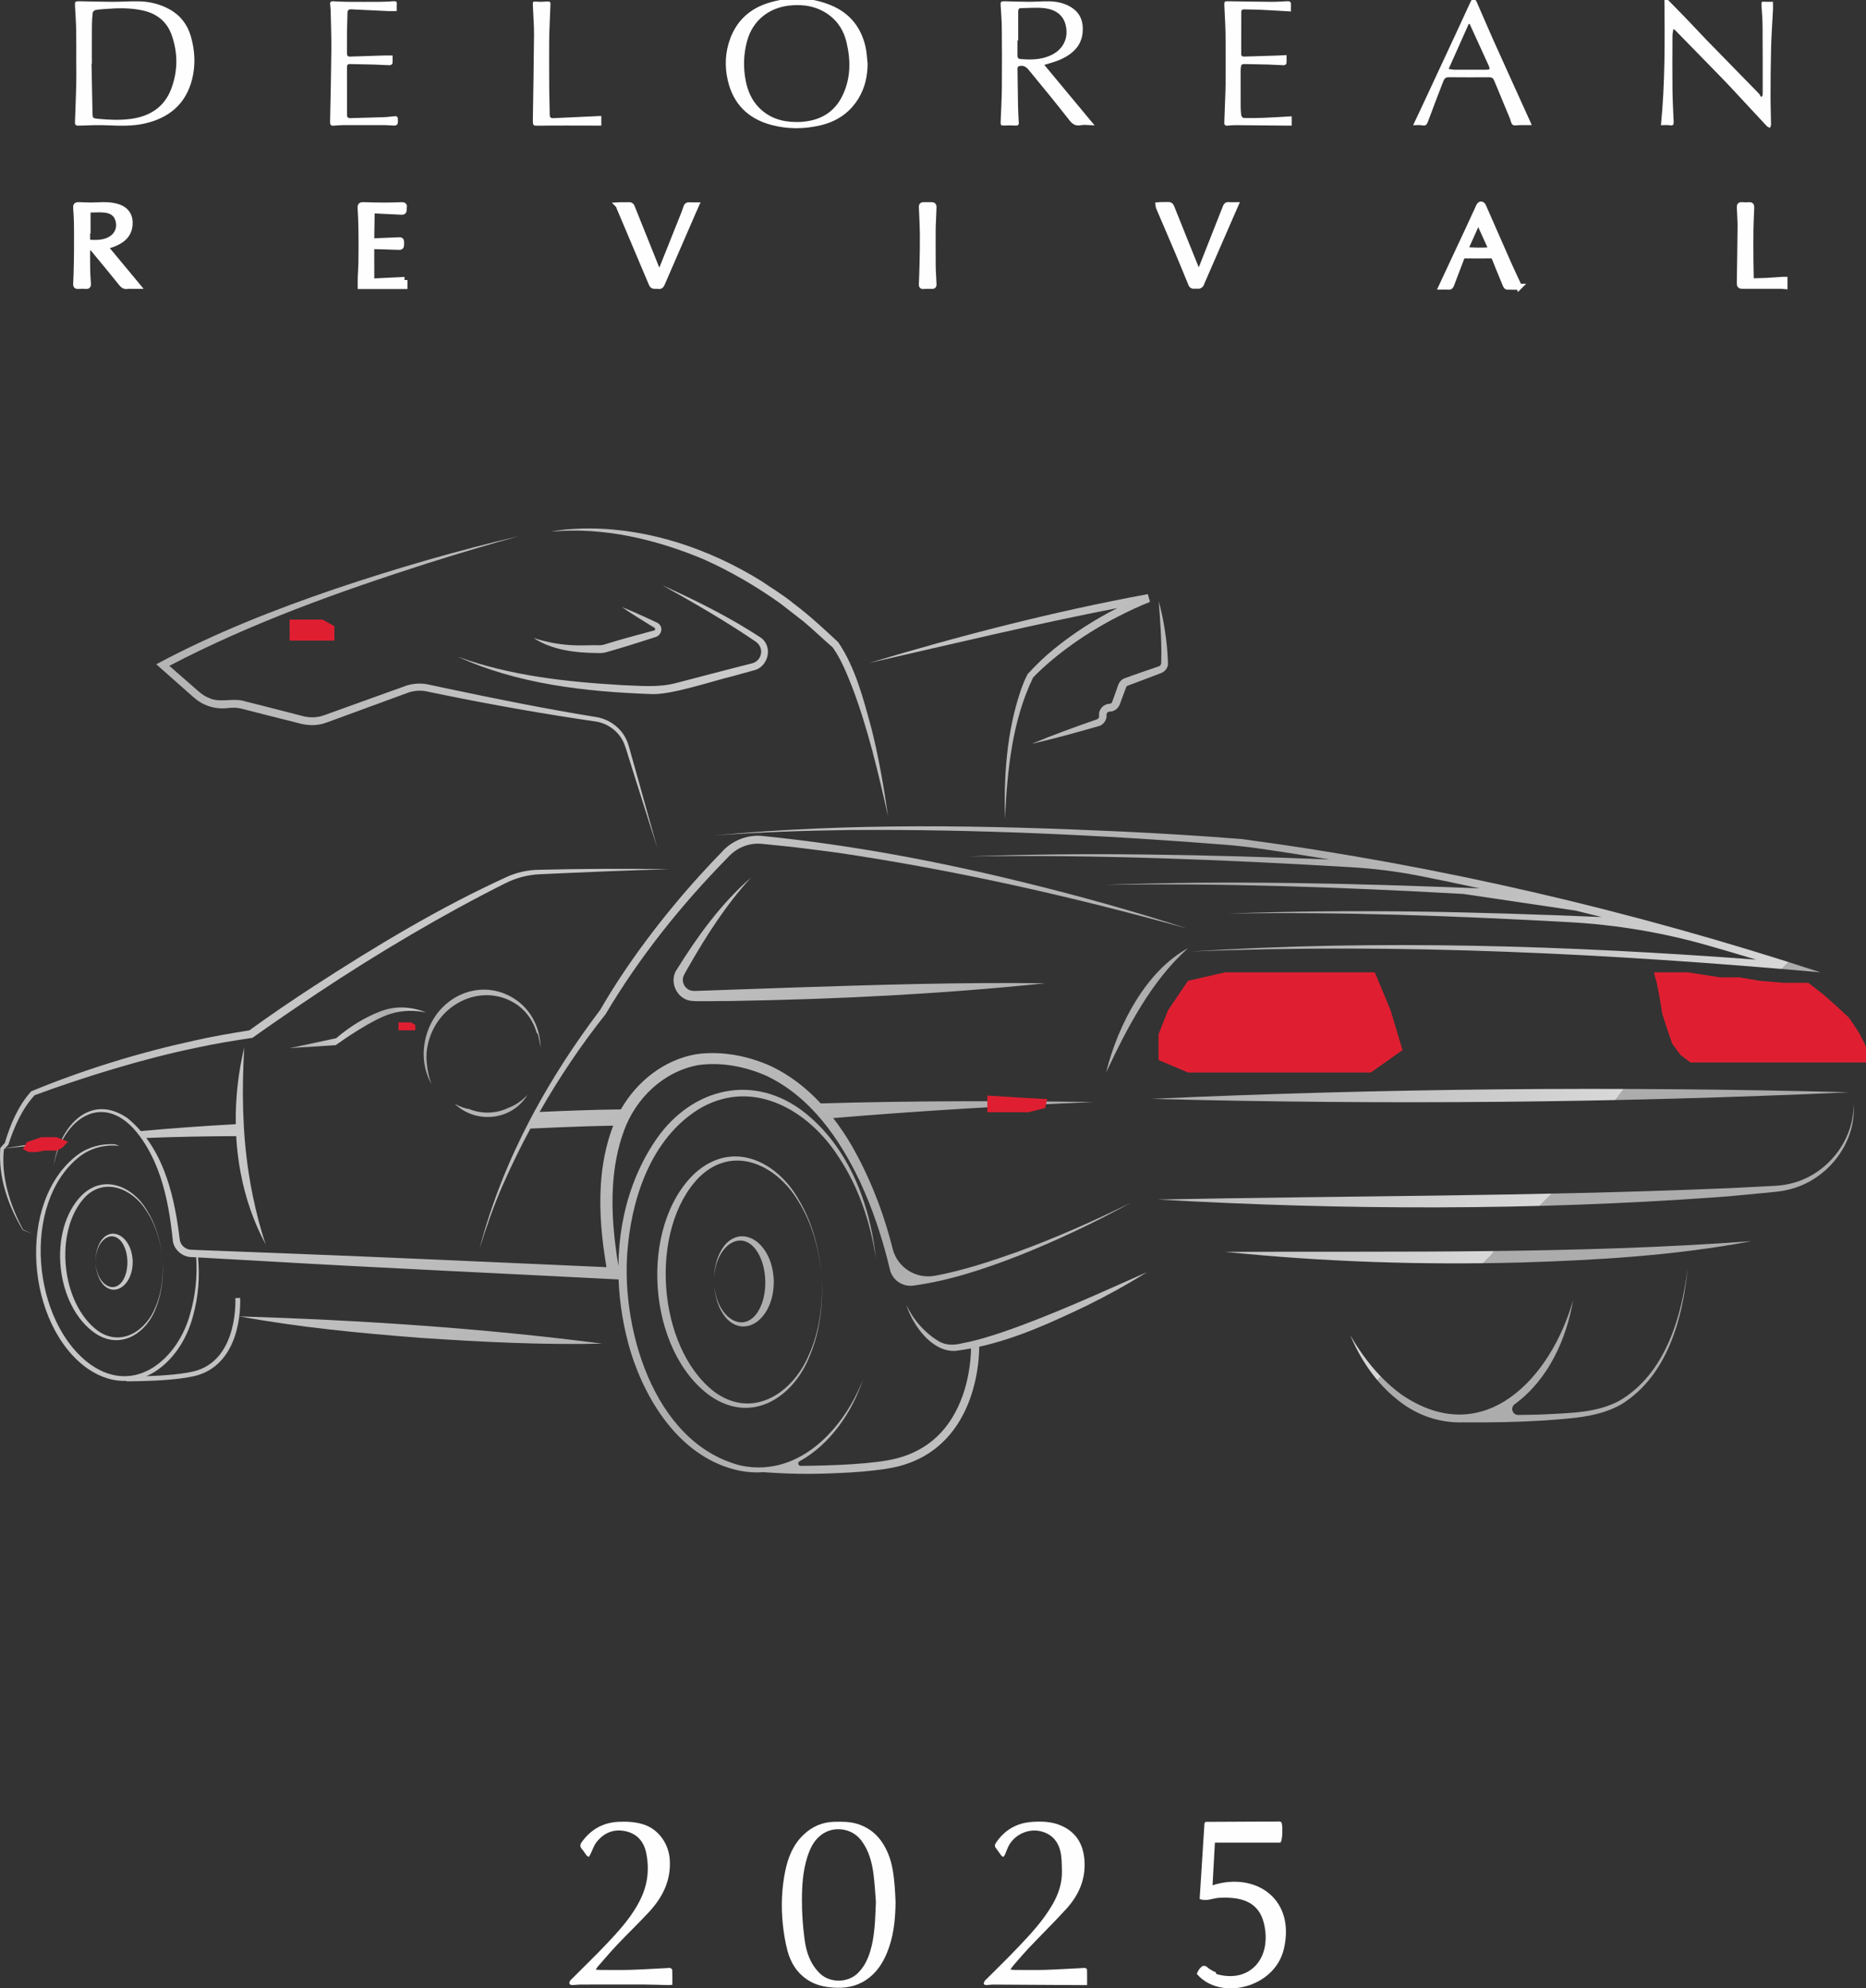 <?xml version="1.0" encoding="UTF-8"?> <svg xmlns="http://www.w3.org/2000/svg" xmlns:xlink="http://www.w3.org/1999/xlink" xml:space="preserve" width="221.192mm" height="235.656mm" version="1.1" style="shape-rendering:geometricPrecision; text-rendering:geometricPrecision; image-rendering:optimizeQuality; fill-rule:evenodd; clip-rule:evenodd" viewBox="0 0 22119.16 23565.56"><rect x="0" y="0" width="22119.16" height="23565.56" fill="#333333" stroke="none"/> <defs> <style type="text/css"> .str0 {stroke:#FEFEFE;stroke-width:70.56;stroke-miterlimit:10} .fil1 {fill:none;fill-rule:nonzero} .fil0 {fill:#FEFEFE;fill-rule:nonzero} .fil28 {fill:#DF1F31;fill-rule:nonzero} .fil29 {fill:url(#id0)} .fil21 {fill:url(#id1)} .fil22 {fill:url(#id2)} .fil17 {fill:url(#id3)} .fil16 {fill:url(#id4)} .fil14 {fill:url(#id5)} .fil15 {fill:url(#id6)} .fil12 {fill:url(#id7)} .fil8 {fill:url(#id8)} .fil19 {fill:url(#id9)} .fil10 {fill:url(#id10)} .fil23 {fill:url(#id11)} .fil18 {fill:url(#id12)} .fil26 {fill:url(#id13)} .fil27 {fill:url(#id14)} .fil2 {fill:url(#id15)} .fil4 {fill:url(#id16)} .fil7 {fill:url(#id17)} .fil5 {fill:url(#id18)} .fil20 {fill:url(#id19)} .fil24 {fill:url(#id20)} .fil13 {fill:url(#id21)} .fil9 {fill:url(#id22)} .fil6 {fill:url(#id23)} .fil11 {fill:url(#id24)} .fil3 {fill:url(#id25)} .fil25 {fill:url(#id26)} </style> <linearGradient id="id0" gradientUnits="userSpaceOnUse" x1="3433.19" y1="12192.22" x2="5052.11" y2="12192.22"> <stop offset="0" style="stop-opacity:1; stop-color:#ADACAD"></stop> <stop offset="0.031" style="stop-opacity:1; stop-color:#ADACAD"></stop> <stop offset="0.38" style="stop-opacity:1; stop-color:#CAC9CA"></stop> <stop offset="0.722" style="stop-opacity:1; stop-color:#ADACAD"></stop> <stop offset="1" style="stop-opacity:1; stop-color:#D8D8D8"></stop> <stop offset="1" style="stop-opacity:1; stop-color:#ADACAD"></stop> </linearGradient> <linearGradient id="id1" gradientUnits="userSpaceOnUse" xlink:href="#id0" x1="10256.79" y1="14922.68" x2="10900.38" y2="15595.91"> </linearGradient> <linearGradient id="id2" gradientUnits="userSpaceOnUse" xlink:href="#id0" x1="2710.78" y1="9125.41" x2="9915.09" y2="17203.91"> </linearGradient> <linearGradient id="id3" gradientUnits="userSpaceOnUse" xlink:href="#id0" x1="3317.36" y1="3522.49" x2="15745.9" y2="16662.68"> </linearGradient> <linearGradient id="id4" gradientUnits="userSpaceOnUse" xlink:href="#id0" x1="6081.78" y1="4316.36" x2="18688.19" y2="13655.51"> </linearGradient> <linearGradient id="id5" gradientUnits="userSpaceOnUse" xlink:href="#id0" x1="-2002.17" y1="8724.89" x2="10589.14" y2="21391"> </linearGradient> <linearGradient id="id6" gradientUnits="userSpaceOnUse" xlink:href="#id0" x1="3298.92" y1="3569.3" x2="15676.98" y2="16569.39"> </linearGradient> <linearGradient id="id7" gradientUnits="userSpaceOnUse" xlink:href="#id0" x1="2290.48" y1="15373.18" x2="7724.7" y2="11763.03"> </linearGradient> <linearGradient id="id8" gradientUnits="userSpaceOnUse" xlink:href="#id0" x1="5842.38" y1="1138.07" x2="18348.11" y2="14219.74"> </linearGradient> <linearGradient id="id9" gradientUnits="userSpaceOnUse" xlink:href="#id0" x1="1167.75" y1="5399.83" x2="9017.62" y2="13611.23"> </linearGradient> <linearGradient id="id10" gradientUnits="userSpaceOnUse" xlink:href="#id0" x1="1355.94" y1="7420.4" x2="12473.04" y2="18925.27"> </linearGradient> <linearGradient id="id11" gradientUnits="userSpaceOnUse" xlink:href="#id0" x1="445.56" y1="6200.67" x2="13005.42" y2="19314.94"> </linearGradient> <linearGradient id="id12" gradientUnits="userSpaceOnUse" xlink:href="#id0" x1="2612.35" y1="9170.08" x2="10015.84" y2="17156.43"> </linearGradient> <linearGradient id="id13" gradientUnits="userSpaceOnUse" xlink:href="#id0" x1="6587.7" y1="617.89" x2="15957.26" y2="15799.4"> </linearGradient> <linearGradient id="id14" gradientUnits="userSpaceOnUse" xlink:href="#id0" x1="5099.5" y1="2621.67" x2="17708.06" y2="14832.77"> </linearGradient> <linearGradient id="id15" gradientUnits="userSpaceOnUse" xlink:href="#id0" x1="4939.48" y1="3906.36" x2="17513.61" y2="15013.92"> </linearGradient> <linearGradient id="id16" gradientUnits="userSpaceOnUse" xlink:href="#id0" x1="-3433.88" y1="9955.62" x2="8996.03" y2="22948.72"> </linearGradient> <linearGradient id="id17" gradientUnits="userSpaceOnUse" xlink:href="#id0" x1="1858.24" y1="4871.72" x2="14412.48" y2="18004.12"> </linearGradient> <linearGradient id="id18" gradientUnits="userSpaceOnUse" xlink:href="#id0" x1="2924.16" y1="3997.75" x2="15324.86" y2="17063.63"> </linearGradient> <linearGradient id="id19" gradientUnits="userSpaceOnUse" xlink:href="#id0" x1="1164" y1="5404.07" x2="13776.86" y2="18597.78"> </linearGradient> <linearGradient id="id20" gradientUnits="userSpaceOnUse" xlink:href="#id0" x1="5800.88" y1="1380.63" x2="18363.43" y2="14175.08"> </linearGradient> <linearGradient id="id21" gradientUnits="userSpaceOnUse" xlink:href="#id0" x1="373.6" y1="6394.44" x2="12838.17" y2="19387.78"> </linearGradient> <linearGradient id="id22" gradientUnits="userSpaceOnUse" xlink:href="#id0" x1="6228.55" y1="887.1" x2="18635.09" y2="13897.9"> </linearGradient> <linearGradient id="id23" gradientUnits="userSpaceOnUse" xlink:href="#id0" x1="4142.63" y1="2717.28" x2="16662.18" y2="15736.01"> </linearGradient> <linearGradient id="id24" gradientUnits="userSpaceOnUse" xlink:href="#id0" x1="8512.54" y1="7245.37" x2="4327.16" y2="15026.84"> </linearGradient> <linearGradient id="id25" gradientUnits="userSpaceOnUse" xlink:href="#id0" x1="-2848.94" y1="10537.67" x2="8180.45" y2="22047.34"> </linearGradient> <linearGradient id="id26" gradientUnits="userSpaceOnUse" xlink:href="#id0" x1="5361.83" y1="883.32" x2="18385.01" y2="14163.15"> </linearGradient> </defs> <g id="Layer_x0020_1">  <path class="fil0" d="M11004.16 3386.99c-19.3,1.06 -38.7,1.3 -57.89,3.39 -14.11,1.51 -19.76,-1.38 -19.12,-16.55 3.35,-81.6 6.59,-163.2 8.22,-244.83 2.29,-114.02 5.29,-228.1 3.95,-342.12 -1.31,-112.29 -7.31,-224.58 -12.14,-336.83 -0.7,-16.66 6.88,-19.02 20.89,-18.81 31.78,0.46 63.6,0.78 95.35,-0.07 16.51,-0.39 23.25,6 22.61,21.35 -2.22,54.11 -4.3,108.26 -6.31,162.38 -1.34,35.52 -3.49,71.08 -3.56,106.61 -0.36,144.88 -1.03,289.81 0.49,434.69 0.71,67.81 6.53,135.61 9.24,203.45 1.2,30.41 0.29,30.3 -31.36,28.75 -10.09,-0.53 -20.21,-0.11 -30.3,-0.11 -0.04,-0.42 -0.04,-0.88 -0.07,-1.3z"></path> <path class="fil1 str0" d="M11004.16 3386.99c-19.3,1.06 -38.7,1.3 -57.89,3.39 -14.11,1.51 -19.76,-1.38 -19.12,-16.55 3.35,-81.6 6.59,-163.2 8.22,-244.83 2.29,-114.02 5.29,-228.1 3.95,-342.12 -1.31,-112.29 -7.31,-224.58 -12.14,-336.83 -0.7,-16.66 6.88,-19.02 20.89,-18.81 31.78,0.46 63.6,0.78 95.35,-0.07 16.51,-0.39 23.25,6 22.61,21.35 -2.22,54.11 -4.3,108.26 -6.31,162.38 -1.34,35.52 -3.49,71.08 -3.56,106.61 -0.36,144.88 -1.03,289.81 0.49,434.69 0.71,67.81 6.53,135.61 9.24,203.45 1.2,30.41 0.29,30.3 -31.36,28.75 -10.09,-0.53 -20.21,-0.11 -30.3,-0.11 -0.04,-0.42 -0.04,-0.88 -0.07,-1.3z"></path> <path class="fil0" d="M21153.01 3316.01c0,25.33 0,48.4 0,75.11 -16.76,-1.27 -33.09,-3.57 -49.42,-3.57 -143.23,-0.31 -286.46,-0.67 -429.69,0.07 -51.26,0.25 -51.5,1.59 -50.8,-48.57 3.14,-218.44 7.52,-436.88 9.03,-655.36 0.53,-74.26 -6.35,-148.59 -9.03,-222.92 -1.09,-29.56 3.64,-31.68 33.2,-29.24 24.13,1.97 48.86,2.71 72.81,0 22.54,-2.58 31.15,3.31 30.2,25.29 -3.78,89.68 -8.5,179.35 -9.74,269.1 -1.66,118.18 -0.91,236.43 -0.14,354.65 0.5,75.21 3.35,150.42 4.16,225.63 0.25,21.56 10.31,28.12 31.26,27.31 51.29,-2.05 102.66,-1.94 153.92,-4.55 64.63,-3.35 129.15,-8.58 193.71,-12.92 5.78,-0.38 11.6,-0.03 20.53,-0.03z"></path> <path class="fil1 str0" d="M21153.01 3316.01c0,25.33 0,48.4 0,75.11 -16.76,-1.27 -33.09,-3.57 -49.42,-3.57 -143.23,-0.31 -286.46,-0.67 -429.69,0.07 -51.26,0.25 -51.5,1.59 -50.8,-48.57 3.14,-218.44 7.52,-436.88 9.03,-655.36 0.53,-74.26 -6.35,-148.59 -9.03,-222.92 -1.09,-29.56 3.64,-31.68 33.2,-29.24 24.13,1.97 48.86,2.71 72.81,0 22.54,-2.58 31.15,3.31 30.2,25.29 -3.78,89.68 -8.5,179.35 -9.74,269.1 -1.66,118.18 -0.91,236.43 -0.14,354.65 0.5,75.21 3.35,150.42 4.16,225.63 0.25,21.56 10.31,28.12 31.26,27.31 51.29,-2.05 102.66,-1.94 153.92,-4.55 64.63,-3.35 129.15,-8.58 193.71,-12.92 5.78,-0.38 11.6,-0.03 20.53,-0.03z"></path> <path class="fil0" d="M4794.49 3318.58c0,24.7 0,47.81 0,72.25 -173.18,0 -345.23,0 -518.69,0 0,-34.6 -0.99,-69.07 0.21,-103.47 2.23,-63.81 7.62,-127.56 8.33,-191.38 1.34,-123.86 1.62,-247.75 -0.04,-371.61 -1.19,-88.09 -5.39,-176.22 -10.19,-264.2 -1.34,-24.73 7.37,-29.81 31.08,-29.07 86.64,2.79 173.35,4.8 260.03,5.01 65.62,0.14 131.27,-2.61 196.85,-4.76 20.6,-0.67 31.12,4.9 24.7,26.53 -1.13,3.81 -0.96,8.04 -0.96,12.06 -0.24,42.23 -0.14,41.24 -48.29,38.6 -98.25,-5.44 -196.53,-10.2 -294.82,-14.22 -35.84,-1.45 -36.37,0.49 -36.9,35.14 -1.55,97.89 -3.42,195.75 -4.69,293.65 -0.46,34.25 2.15,37.36 36.62,36.16 98.35,-3.39 196.71,-7.37 294.99,-12.1 15.49,-0.78 22.4,2.75 22.01,17.71 -0.24,9.73 -0.14,19.44 -0.14,29.17 -0.03,32.14 -3.74,33.06 -36.12,31.72 -98.32,-3.99 -196.78,-5.89 -295.17,-8.75 -16.41,-0.5 -22.3,7.65 -22.26,22.43 0.21,123.05 0.32,246.14 0.32,369.19 0,19.65 10.05,27.72 29.95,26.74 117.54,-5.89 235.12,-11.64 352.67,-17.39 2.47,-0.11 4.94,0.28 10.51,0.59z"></path> <path class="fil1 str0" d="M4794.49 3318.58c0,24.7 0,47.81 0,72.25 -173.18,0 -345.23,0 -518.69,0 0,-34.6 -0.99,-69.07 0.21,-103.47 2.23,-63.81 7.62,-127.56 8.33,-191.38 1.34,-123.86 1.62,-247.75 -0.04,-371.61 -1.19,-88.09 -5.39,-176.22 -10.19,-264.2 -1.34,-24.73 7.37,-29.81 31.08,-29.07 86.64,2.79 173.35,4.8 260.03,5.01 65.62,0.14 131.27,-2.61 196.85,-4.76 20.6,-0.67 31.12,4.9 24.7,26.53 -1.13,3.81 -0.96,8.04 -0.96,12.06 -0.24,42.23 -0.14,41.24 -48.29,38.6 -98.25,-5.44 -196.53,-10.2 -294.82,-14.22 -35.84,-1.45 -36.37,0.49 -36.9,35.14 -1.55,97.89 -3.42,195.75 -4.69,293.65 -0.46,34.25 2.15,37.36 36.62,36.16 98.35,-3.39 196.71,-7.37 294.99,-12.1 15.49,-0.78 22.4,2.75 22.01,17.71 -0.24,9.73 -0.14,19.44 -0.14,29.17 -0.03,32.14 -3.74,33.06 -36.12,31.72 -98.32,-3.99 -196.78,-5.89 -295.17,-8.75 -16.41,-0.5 -22.3,7.65 -22.26,22.43 0.21,123.05 0.32,246.14 0.32,369.19 0,19.65 10.05,27.72 29.95,26.74 117.54,-5.89 235.12,-11.64 352.67,-17.39 2.47,-0.11 4.94,0.28 10.51,0.59z"></path> <path class="fil0" d="M7333.05 2433.15c11.46,-0.6 17.95,-1.2 24.48,-1.2 31.82,-0.11 63.71,1.02 95.46,-0.53 18.63,-0.92 28.65,3.39 35.88,21.52 102.83,257.77 206.48,515.3 310.09,772.83 3.53,8.78 8.54,17.04 15.87,31.5 14.86,-32.49 28.3,-59.05 39.3,-86.5 83.37,-207.79 166.34,-415.68 249.1,-623.64 12.31,-31.01 23.6,-62.44 34.15,-94.05 5.61,-16.72 14.43,-22.44 33.48,-20.5 24.55,2.58 49.63,0.64 78.91,0.64 -12.38,27.8 -23.74,52.74 -34.67,77.86 -122.88,282.32 -246,564.58 -367.92,847.3 -10.12,23.46 -20.14,37.85 -48.64,30.09 -5.47,-1.48 -11.75,-0.32 -17.64,-0.28 -45.65,0.17 -45.3,0.03 -63.04,-41.91 -124.25,-294.11 -248.68,-588.19 -373,-882.26 -3.74,-8.82 -6.84,-17.82 -11.81,-30.87z"></path> <path class="fil1 str0" d="M7333.05 2433.15c11.46,-0.6 17.95,-1.2 24.48,-1.2 31.82,-0.11 63.71,1.02 95.46,-0.53 18.63,-0.92 28.65,3.39 35.88,21.52 102.83,257.77 206.48,515.3 310.09,772.83 3.53,8.78 8.54,17.04 15.87,31.5 14.86,-32.49 28.3,-59.05 39.3,-86.5 83.37,-207.79 166.34,-415.68 249.1,-623.64 12.31,-31.01 23.6,-62.44 34.15,-94.05 5.61,-16.72 14.43,-22.44 33.48,-20.5 24.55,2.58 49.63,0.64 78.91,0.64 -12.38,27.8 -23.74,52.74 -34.67,77.86 -122.88,282.32 -246,564.58 -367.92,847.3 -10.12,23.46 -20.14,37.85 -48.64,30.09 -5.47,-1.48 -11.75,-0.32 -17.64,-0.28 -45.65,0.17 -45.3,0.03 -63.04,-41.91 -124.25,-294.11 -248.68,-588.19 -373,-882.26 -3.74,-8.82 -6.84,-17.82 -11.81,-30.87z"></path> <path class="fil0" d="M14211.89 3246.58c13.38,-29.17 28.05,-57.89 39.83,-87.66 93.35,-235.2 186.38,-470.57 278.59,-706.19 7.8,-19.93 17.15,-25.58 39.02,-22.4 22.61,3.28 46.11,0.74 73.91,0.74 -9.81,22.5 -18.14,41.52 -26.43,60.57 -124.63,285.89 -249.3,571.82 -373.94,857.74 -3.56,8.19 -5.15,17.89 -10.83,24.38 -5.36,6.17 -14.54,12.1 -22.54,12.81 -18.31,1.55 -37.29,-2.4 -55.35,0.07 -19.34,2.64 -26.75,-4.73 -33.27,-20.61 -54.33,-132.57 -108.66,-265.14 -164.5,-397.15 -72.64,-171.74 -146.69,-342.9 -219.82,-514.42 -2.89,-6.78 -2.43,-14.89 -3.53,-22.37 8.15,-0.81 16.27,-2.19 24.42,-2.26 27.62,-0.35 55.42,1.55 82.83,-0.84 23.74,-2.05 35.56,3.7 44.8,26.81 102.98,258.51 207.43,516.5 311.57,774.59 2.09,5.12 5.26,9.81 7.91,14.71 2.43,0.5 4.9,0.99 7.33,1.48z"></path> <path class="fil1 str0" d="M14211.89 3246.58c13.38,-29.17 28.05,-57.89 39.83,-87.66 93.35,-235.2 186.38,-470.57 278.59,-706.19 7.8,-19.93 17.15,-25.58 39.02,-22.4 22.61,3.28 46.11,0.74 73.91,0.74 -9.81,22.5 -18.14,41.52 -26.43,60.57 -124.63,285.89 -249.3,571.82 -373.94,857.74 -3.56,8.19 -5.15,17.89 -10.83,24.38 -5.36,6.17 -14.54,12.1 -22.54,12.81 -18.31,1.55 -37.29,-2.4 -55.35,0.07 -19.34,2.64 -26.75,-4.73 -33.27,-20.61 -54.33,-132.57 -108.66,-265.14 -164.5,-397.15 -72.64,-171.74 -146.69,-342.9 -219.82,-514.42 -2.89,-6.78 -2.43,-14.89 -3.53,-22.37 8.15,-0.81 16.27,-2.19 24.42,-2.26 27.62,-0.35 55.42,1.55 82.83,-0.84 23.74,-2.05 35.56,3.7 44.8,26.81 102.98,258.51 207.43,516.5 311.57,774.59 2.09,5.12 5.26,9.81 7.91,14.71 2.43,0.5 4.9,0.99 7.33,1.48z"></path> <path class="fil0" d="M17526.45 2614.97c-2.61,0 -5.18,-0.04 -7.79,-0.07 -51.23,114.55 -102.45,229.06 -155.65,348.01 109.86,7.62 212.94,11.68 321.91,0.67 -54.43,-119.73 -106.47,-234.17 -158.47,-348.61zm479.04 783.73c-48.65,0 -93.91,0.67 -139.1,-0.78 -5.89,-0.21 -13.76,-10.3 -16.69,-17.35 -44.8,-108.27 -89.5,-216.61 -132.85,-325.4 -8.33,-20.96 -20.5,-28.19 -43.18,-27.98 -101.92,0.85 -203.84,0.95 -305.75,-0.07 -23.89,-0.25 -36.73,7.27 -44.95,29.14 -39.9,106.57 -81.53,212.62 -121.46,319.19 -6.7,17.89 -13.58,26.28 -35.74,23.11 -23.74,-3.39 -48.43,-0.78 -77.04,-0.78 13.26,-28.47 25.71,-55.24 38.24,-82.02 95.21,-203.69 190.6,-407.35 285.54,-611.15 40.6,-87.14 79.94,-174.84 120.86,-261.83 4.13,-8.79 15.31,-20.22 23.03,-20.07 8.08,0.1 19.55,11.21 23.43,20.03 100.96,228.67 200.66,457.91 301.69,686.58 36.52,82.66 75.96,164.11 114.02,246.13 3,6.42 5.58,12.98 9.95,23.25z"></path> <path class="fil1 str0" d="M17526.45 2614.97c-2.61,0 -5.18,-0.04 -7.79,-0.07 -51.23,114.55 -102.45,229.06 -155.65,348.01 109.86,7.62 212.94,11.68 321.91,0.67 -54.43,-119.73 -106.47,-234.17 -158.47,-348.61zm479.04 783.73c-48.65,0 -93.91,0.67 -139.1,-0.78 -5.89,-0.21 -13.76,-10.3 -16.69,-17.35 -44.8,-108.27 -89.5,-216.61 -132.85,-325.4 -8.33,-20.96 -20.5,-28.19 -43.18,-27.98 -101.92,0.85 -203.84,0.95 -305.75,-0.07 -23.89,-0.25 -36.73,7.27 -44.95,29.14 -39.9,106.57 -81.53,212.62 -121.46,319.19 -6.7,17.89 -13.58,26.28 -35.74,23.11 -23.74,-3.39 -48.43,-0.78 -77.04,-0.78 13.26,-28.47 25.71,-55.24 38.24,-82.02 95.21,-203.69 190.6,-407.35 285.54,-611.15 40.6,-87.14 79.94,-174.84 120.86,-261.83 4.13,-8.79 15.31,-20.22 23.03,-20.07 8.08,0.1 19.55,11.21 23.43,20.03 100.96,228.67 200.66,457.91 301.69,686.58 36.52,82.66 75.96,164.11 114.02,246.13 3,6.42 5.58,12.98 9.95,23.25z"></path> <path class="fil0" d="M1038.44 2729.76c-1.83,-0.03 -3.65,-0.03 -5.48,-0.03 0,39.65 0.46,79.3 -0.22,118.95 -0.28,16.55 5.8,27.06 23.55,27.98 84.47,4.2 168.37,6.03 246.17,-35.17 79.77,-42.19 117.73,-117.34 107.94,-197.95 -11.01,-90.55 -64.78,-145.87 -160.41,-158 -61.02,-7.73 -123.93,-1.73 -185.99,-2.05 -20.03,-0.11 -25.76,10.65 -25.7,28.01 0.32,72.74 0.14,145.49 0.14,218.26zm200.66 190.61c130.31,156.95 257.43,310.06 388.26,467.64 -31.89,0 -59.25,0 -86.64,0 -8.43,0 -17.33,-1.73 -25.2,0.28 -42.14,10.8 -61.13,-13.58 -84.12,-42.33 -106.16,-132.75 -215.09,-263.42 -323.47,-394.55 -6.54,-7.9 -15.83,-15.73 -25.49,-18.87 -34.98,-11.29 -49.54,-0.28 -49.49,35.42 0.06,76.94 -0.83,153.88 0.77,230.79 1.14,54.92 5.07,109.85 9.02,164.67 1.51,20.89 -2.9,28.75 -27.48,26 -29.07,-3.24 -59.06,-2.54 -88.27,0.18 -20.31,1.87 -25.57,-4.41 -24.6,-22.12 2.22,-40.36 4.26,-80.75 5.21,-121.18 2.06,-88.16 4.28,-176.35 4.86,-264.55 0.75,-112.53 0.9,-225.14 -0.61,-337.68 -0.76,-58.13 -5.08,-116.27 -8.92,-174.37 -2.36,-35.81 -0.18,-39.48 37.23,-38.6 46.25,1.1 92.51,4.45 138.74,4.24 64.78,-0.29 129.77,-6.67 194.28,-3.32 46.31,2.4 94.53,10.26 137.41,26.6 95.56,36.33 135.69,113.35 125.39,212.55 -12.45,120.01 -95.12,182.1 -202.36,222.35 -27.98,10.52 -57.77,16.55 -94.52,26.85z"></path> <path class="fil1 str0" d="M1038.44 2729.76c-1.83,-0.03 -3.65,-0.03 -5.48,-0.03 0,39.65 0.46,79.3 -0.22,118.95 -0.28,16.55 5.8,27.06 23.55,27.98 84.47,4.2 168.37,6.03 246.17,-35.17 79.77,-42.19 117.73,-117.34 107.94,-197.95 -11.01,-90.55 -64.78,-145.87 -160.41,-158 -61.02,-7.73 -123.93,-1.73 -185.99,-2.05 -20.03,-0.11 -25.76,10.65 -25.7,28.01 0.32,72.74 0.14,145.49 0.14,218.26zm200.66 190.61c130.31,156.95 257.43,310.06 388.26,467.64 -31.89,0 -59.25,0 -86.64,0 -8.43,0 -17.33,-1.73 -25.2,0.28 -42.14,10.8 -61.13,-13.58 -84.12,-42.33 -106.16,-132.75 -215.09,-263.42 -323.47,-394.55 -6.54,-7.9 -15.83,-15.73 -25.49,-18.87 -34.98,-11.29 -49.54,-0.28 -49.49,35.42 0.06,76.94 -0.83,153.88 0.77,230.79 1.14,54.92 5.07,109.85 9.02,164.67 1.51,20.89 -2.9,28.75 -27.48,26 -29.07,-3.24 -59.06,-2.54 -88.27,0.18 -20.31,1.87 -25.57,-4.41 -24.6,-22.12 2.22,-40.36 4.26,-80.75 5.21,-121.18 2.06,-88.16 4.28,-176.35 4.86,-264.55 0.75,-112.53 0.9,-225.14 -0.61,-337.68 -0.76,-58.13 -5.08,-116.27 -8.92,-174.37 -2.36,-35.81 -0.18,-39.48 37.23,-38.6 46.25,1.1 92.51,4.45 138.74,4.24 64.78,-0.29 129.77,-6.67 194.28,-3.32 46.31,2.4 94.53,10.26 137.41,26.6 95.56,36.33 135.69,113.35 125.39,212.55 -12.45,120.01 -95.12,182.1 -202.36,222.35 -27.98,10.52 -57.77,16.55 -94.52,26.85z"></path> <path class="fil0" d="M1089.27 755.72c-1.45,0 -2.91,0.04 -4.36,0.08 3.95,197.3 7.92,394.61 11.86,591.92 0.96,48.12 6.07,54.58 57.9,59.66 132.36,13.01 264.42,19.65 397.41,1.65 231.59,-31.36 398.36,-144.99 478.12,-357.22 79.67,-211.95 79.89,-429.86 2.39,-642.76 -53.19,-146.12 -163.73,-241.69 -322.31,-280.78 -154.87,-38.17 -312.07,-33.23 -469.47,-21.37 -37.28,2.78 -74.99,4.97 -111.26,12.77 -12.67,2.71 -29.45,20.63 -30.87,33.05 -5.93,51.65 -8.67,103.86 -9.04,155.89 -1.05,149.02 -0.37,298.07 -0.37,447.11zm-185.56 0.29c0,-129.08 1.79,-258.2 -0.58,-387.21 -1.83,-99.1 -8.26,-198.09 -13.94,-297.04 -3.03,-52.78 -0.02,-57.57 56.03,-56.69 129,2.04 257.98,6.31 386.99,6.49 104.44,0.18 208.98,-7.87 313.34,-5.75 129.47,2.61 252.74,32.74 366.05,95.81 130.06,72.36 210.72,181.54 250.5,318.17 49.2,168.95 57.81,342.2 14.61,511.88 -72.97,286.64 -269.31,458.12 -567.02,523.39 -142.41,31.18 -286.68,26.17 -431.51,20.1 -106.8,-4.48 -214.15,-1.13 -321.07,3.21 -62.24,2.54 -70.14,-0.38 -68.16,-51.82 5.68,-147.39 11.18,-294.82 14.96,-442.24 2.02,-79.41 0.35,-158.86 0.35,-238.3 -0.18,0 -0.37,0 -0.55,0z"></path> <path class="fil0" d="M9438.88 1446.01c11.61,0 23.25,0.42 34.86,-0.04 230.11,-9.24 408.05,-101.81 509.48,-305.93 102.9,-207.19 103.08,-424.36 50.06,-643.43 -31.05,-128.2 -96.73,-238.44 -206.7,-319.19 -137.4,-100.9 -295.27,-130.11 -464.64,-112.29 -253.43,26.67 -440.41,182.63 -505.39,418.81 -42.68,155.09 -47.73,311.44 -17.81,468.18 23.17,121.32 69.78,234.38 160.16,325.36 119.41,120.27 270.01,168.56 439.98,168.53zm845.75 -688.56c-1.3,145.35 -31.4,282.23 -107.53,408.03 -103.08,170.28 -257.56,275.34 -455.25,320.99 -192.9,44.55 -387,45.3 -578.53,-5.82 -282.71,-75.43 -453.98,-255.62 -516.67,-529.42 -38.21,-166.79 -30.73,-333.26 29.45,-495.08 78.18,-210.33 230.65,-352.08 449.76,-420.69 248.99,-77.93 499.04,-73.84 742.1,26.03 227.44,93.49 359.55,264.62 411.94,493.36 15.14,66.08 16.86,134.98 24.73,202.6z"></path> <path class="fil0" d="M12069.44 479.32c-2.79,0 -5.61,-0.03 -8.43,-0.03 0,59.51 0.39,119.06 -0.21,178.57 -0.21,22.97 6.95,38.88 33.23,41.35 121.92,11.47 242.57,9.28 356.3,-41.1 138.29,-61.28 203.63,-178.68 190.33,-311.68 -14.5,-145.31 -104.64,-232.51 -264.83,-249.91 -90.07,-9.8 -182.35,-0.88 -273.65,0.04 -28.05,0.28 -32.78,19.01 -32.78,40.92 0.08,113.95 0.04,227.9 0.04,341.84zm309.67 289.81c199.53,240.1 396.41,476.99 596.33,717.59 -16.12,-1.31 -30.44,-3.29 -44.83,-3.46 -40.01,-0.6 -81.28,-6.49 -119.84,0.74 -67.59,12.73 -101.85,-16.76 -140.41,-66.29 -149.22,-191.63 -303.95,-379.34 -458.4,-567.12 -29.38,-35.7 -57.92,-78.25 -118.64,-69.5 -22.33,3.25 -32.56,11.22 -32.24,32.67 2.26,150.07 3.74,300.18 6.7,450.21 1.27,63.22 4.98,126.37 8.72,189.48 1.9,32.07 -15.24,36.41 -43.4,34.82 -40.95,-2.33 -82.3,-3.25 -123.22,-0.71 -43.32,2.68 -50.2,-2.04 -48.54,-43.64 5.36,-135 13.26,-270.01 14.53,-405.09 2.22,-235.83 1.45,-471.74 -0.6,-707.57 -0.77,-87.91 -7.87,-175.79 -13.55,-263.59 -3.1,-47.73 1.35,-53.73 52.29,-52.53 94.12,2.15 188.27,6.24 282.43,6.35 79.9,0.1 159.91,-7.45 239.75,-5.75 87.13,1.83 172.01,18.77 248.32,62.62 122.13,70.2 159.7,177.41 148.94,304.73 -13.69,162.13 -120.33,258.16 -263.17,322.65 -57.79,26.1 -121.22,40.64 -191.17,63.39z"></path> <path class="fil0" d="M19688.45 1483.82c49.74,-500.73 45.79,-996.77 41.17,-1503.78 20.71,10.44 38.07,14.64 48.51,25.19 86.36,87.13 171.77,175.11 256.71,263.52 66.54,69.25 131.06,140.3 198.09,209.09 204.72,210.12 410.32,419.42 615.03,629.5 11.29,11.6 17.75,27.59 26.46,41.56 5.86,-3.71 11.68,-7.38 17.5,-11.05 0.95,-12.66 2.71,-25.36 2.71,-38.03 -0.17,-263.24 0.5,-526.48 -1.48,-789.69 -0.6,-82.94 -7.72,-165.87 -13.08,-248.74 -2.62,-40.43 1.16,-43.92 43.25,-40.89 30.44,2.19 61.2,0.42 93.16,0.42 0,33.34 1.42,67.7 -0.24,101.92 -6.95,142.38 -17.82,284.66 -21.63,427.11 -5.18,193.5 -6.52,387.1 -7.02,580.67 -0.32,115.32 4.66,230.68 5.89,346.01 0.14,13.05 -8.36,26.17 -12.87,39.26 -12.77,-7.13 -28.47,-11.71 -37.86,-21.73 -143.12,-153.18 -284.93,-307.48 -428.16,-460.55 -70.81,-75.64 -143.58,-149.51 -215.94,-223.77 -146.47,-150.32 -293.23,-300.35 -440.09,-450.36 -4.83,-4.93 -11.64,-8.11 -22.82,-15.66 -4.2,29.85 -10.73,54.96 -10.8,80.05 -0.84,213.57 -2.19,427.14 0.11,640.68 1.37,126.4 8.64,252.76 14.29,379.13 1.44,32.73 -5.68,48.05 -45.65,41.27 -33.02,-5.57 -67.84,-1.13 -105.24,-1.13z"></path> <path class="fil0" d="M17421.71 285.26c-3.91,-0.56 -7.79,-1.13 -11.71,-1.69 -78.39,175.75 -156.81,351.5 -238.12,533.82 27.62,3.74 47.48,8.68 67.38,8.78 125.23,0.75 250.5,0.67 375.74,0.29 46.11,-0.14 50.34,-6.81 31.86,-47.77 -37.01,-81.88 -74.4,-163.65 -111.73,-245.43 -37.75,-82.69 -75.6,-165.34 -113.42,-248zm-671.12 1198.95c32.67,-69.04 64.35,-135.18 95.36,-201.65 140.51,-301.27 280.98,-602.54 421.07,-903.99 56.37,-121.28 111.27,-243.17 168.17,-364.21 5.43,-11.57 21.03,-27.34 30.44,-26.49 12.67,1.13 29.6,14.29 34.93,26.28 68.86,155.33 134.3,312.03 203.94,467.04 148.38,330.45 298.73,660.12 448.2,990.14 1.45,3.21 1.59,6.99 2.51,11.36 -46.43,0 -92,0 -137.58,0 -29.18,0 -65.87,10.31 -85.41,-2.85 -20.18,-13.55 -23.5,-50.06 -34.47,-76.45 -62.26,-149.9 -124.99,-299.58 -186.65,-449.72 -11.01,-26.81 -27.8,-38.28 -58.25,-38.1 -160.23,0.92 -320.49,1.66 -480.69,-0.39 -43.36,-0.56 -55.1,25.51 -66.43,55 -60.39,157.23 -121.43,314.25 -179.39,472.26 -12.91,35.21 -26.67,51.26 -68.68,43.01 -31.89,-6.25 -66.18,-1.24 -107.07,-1.24z"></path> <path class="fil0" d="M4653.31 657.93c0,32 2.22,64.07 -1.55,95.5 -0.99,7.97 -21.2,19.79 -32.42,19.62 -61.88,-1.03 -123.65,-6.25 -185.56,-8.01 -95.47,-2.75 -190.96,-3.78 -286.46,-5.79 -25.05,-0.53 -34.32,11.54 -34.29,34.36 0.28,190.01 0.32,380.02 0.25,570.02 0,24.48 11.5,37.22 37.46,36.51 136.7,-3.81 273.44,-6.98 410.11,-11.99 43.74,-1.59 87.24,-9.38 130.98,-11.36 7.69,-0.35 21.91,13.34 23.11,21.84 3.07,21.73 3.46,44.73 -1.13,66.04 -2.08,9.63 -18.41,23.07 -28.5,23.25 -39.83,0.74 -79.8,-4.77 -119.7,-4.94 -164.11,-0.71 -328.22,-0.71 -492.3,0 -38.63,0.14 -77.37,2.89 -115.85,6.52 -37.72,3.57 -45.58,-13.69 -44.88,-46.21 6,-285.29 12.63,-570.62 15.1,-855.98 1.31,-155.08 -4.87,-310.2 -8.29,-465.24 -0.53,-24.73 -4.34,-49.39 -6.35,-74.12 -1.97,-23.92 10.27,-34.26 34.64,-33.13 52.81,2.44 105.63,6.32 158.51,6.67 136.95,0.95 273.93,0.95 410.88,0 50.27,-0.35 100.54,-3.88 150.74,-6.95 25.47,-1.52 38.63,4.58 35.7,32.95 -2.79,26.95 -0.6,54.4 -0.6,83.96 -34.61,0 -70.2,1.34 -105.69,-0.21 -144.32,-6.35 -288.57,-13.23 -432.82,-20.68 -30.94,-1.58 -44.81,9.32 -45.23,40.01 -1.09,75.64 -5.15,151.24 -6.1,226.87 -1.06,84.42 0.35,168.88 -0.14,253.33 -0.15,24.8 6.06,41.06 36.4,40.01 130.25,-4.55 260.46,-8.86 390.7,-12.67 35.95,-1.06 71.93,-0.18 113.28,-0.18z"></path> <path class="fil0" d="M15311.43 1378.41c0,35.17 0,69.54 0,110.25 -25.33,0 -49.25,0.21 -73.2,-0.04 -198.82,-1.87 -397.65,-4.13 -596.48,-5.4 -30.86,-0.21 -61.73,3.74 -92.6,5.97 -26.53,1.9 -37.71,-9.81 -36.69,-35.18 3.46,-85.51 6.39,-171.02 9.35,-256.57 2.29,-65.69 5.86,-131.34 6.1,-197.06 0.71,-199.89 1.73,-399.84 -0.74,-599.73 -1.37,-112.74 -10.05,-225.42 -14.21,-338.17 -1.66,-45.75 1.72,-48.12 50.55,-47.48 169.08,2.15 338.21,5.61 507.33,6.66 63.15,0.39 126.36,-3.7 189.48,-7.12 32.24,-1.77 44.55,10.86 42.33,41.41 -1.84,25.69 -0.39,51.55 -0.39,79.94 -118.36,-6.73 -233.93,-14.11 -349.64,-19.61 -68.26,-3.28 -136.7,-3.56 -205.07,-5.33 -22.47,-0.6 -33.44,9.49 -33.48,31.19 -0.24,166.09 -0.53,332.21 -0.98,498.33 -0.07,22.76 12.8,30.76 34.36,30.09 128.94,-3.88 257.91,-7.62 386.85,-11.81 37.29,-1.2 74.54,-3.64 116.07,-5.75 0,34.82 2.04,68.01 -1.48,100.68 -0.85,7.76 -20.4,19.65 -31.16,19.44 -61.87,-1.13 -123.64,-6.46 -185.52,-8.26 -95.46,-2.75 -190.99,-3.6 -286.46,-5.64 -22.47,-0.5 -33.48,10.3 -35.7,30.58 -1.76,16.02 -3.7,32.11 -3.74,48.16 -0.28,139.06 -0.67,278.13 0.18,417.19 0.21,38.38 2.22,77.01 8.04,114.9 1.73,11.15 19.16,28.54 29.6,28.68 81.28,1.24 162.67,0.6 243.88,-2.68 106.75,-4.27 213.39,-11.5 323.42,-17.64z"></path> <path class="fil0" d="M7127.76 1375.13c0,36.51 0,71.83 0,113.46 -26.14,0 -52.56,0 -78.95,0 -214.17,-0.04 -428.38,-2.19 -642.51,0.88 -90.56,1.27 -91.02,6.21 -89.78,-80.82 4.72,-332.46 11.5,-664.88 13.79,-997.38 0.81,-115.11 -9.77,-230.33 -13.86,-345.54 -1.8,-50.73 0.17,-49.25 50.94,-45.86 39.65,2.64 79.97,1.23 119.62,-2.37 27.45,-2.47 39.13,5.08 38.03,31.4 -4.62,111.48 -9.27,222.95 -13.4,334.43 -1.48,39.69 -2.01,79.45 -2.05,119.14 -0.07,176.31 -0.63,352.6 0.6,528.88 0.78,110.38 5.19,220.73 6.32,331.08 0.31,30.09 14.25,39.37 42.72,38.03 181.57,-8.61 363.15,-16.93 544.76,-25.29 7.41,-0.36 14.88,-0.04 23.77,-0.04z"></path> <path class="fil2" d="M19197.53 16600.53c-271.32,147.25 -594.43,145.55 -897.29,162.77 -100.83,3.56 -201.86,5.61 -302.93,6.45 -69.4,0.6 -97.83,-85.83 -42.65,-127.35 0.7,-0.53 1.41,-1.06 2.11,-1.59 397.05,-290.9 610.98,-768.27 690.85,-1233.69l0 0c-258.7,917.32 -1052.41,1788.72 -2030.87,1123.56 -252.38,-181.93 -453.18,-432.68 -611.62,-706.48 123.19,290.66 306.25,565.9 564.03,768.46 229.76,187.71 516.32,279.4 797.87,263.67l-0.03 1.69c312.95,2.05 624.73,-3.85 936.98,-22.86 310.58,-25.54 640.53,-32.95 917.82,-193.08 545.29,-338.84 726.72,-1019.63 783.87,-1615.86 -71.44,583 -266.24,1256.03 -808.14,1574.31z"></path> <path class="fil3" d="M968.01 14167.24c-404.84,411.66 -314.07,1312.48 164.73,1637.7 307.9,201.4 615.88,-13.47 721.72,-319.01 71.78,-186.31 87.12,-388.73 69.21,-585.05 16.89,196.36 -0.62,399.06 -77.32,581.87 -107.33,283.42 -408,489.13 -689.61,287.16 -431.87,-321.7 -517.28,-1173.94 -157.94,-1572.68 235.86,-252.8 571.59,-108.66 733.2,148.02 111.59,164.43 169.15,359.8 191.67,555.63 -21.53,-196 -76.81,-391.55 -184.29,-560.32 -164.72,-279.61 -509.49,-430.18 -771.37,-173.32z"></path> <path class="fil4" d="M1439.18 14654.68c-31.33,-22.09 -70.77,-35.85 -109.93,-33.27 -39.2,3.21 -74.44,22.05 -100.55,47.02 -26.64,25.02 -44.57,56.2 -59.02,87.77 -28.25,63.93 -38.19,133.57 -36.83,202.01 -0.34,-68.37 11.79,-138.15 44.66,-198.23 31.26,-59.27 89.29,-109.96 152.49,-107.74 63.05,3.18 110.85,54.72 137.67,111.13 28.35,56.93 40.83,121.78 42.67,185.98 1.25,64.21 -8.21,129.51 -33.75,187.71 -24.2,57.51 -69.26,111.23 -132.03,117.41 -62.95,5.22 -123.32,-42.69 -157.47,-100.37 -35.76,-58.42 -51.27,-127.56 -54.24,-195.89 1.96,68.43 15.2,137.54 46.51,200.06 15.9,30.9 35.35,61.24 63.17,84.98 27.3,23.74 63.42,40.92 102.78,42.3 39.28,0.74 78.06,-14.85 108.32,-38.38 30.5,-23.61 54.08,-54.05 71.7,-86.75 35.6,-65.8 48.19,-139.91 47.74,-212.55 -3.09,-72.57 -19.36,-145.95 -58.09,-209.97 -19.32,-31.75 -44.19,-61.11 -75.8,-83.22z"></path> <path class="fil5" d="M8162.96 11456.6c212.65,-372 446.58,-736.38 738.01,-1054.66 -352.32,306 -629.39,689.96 -874.58,1082.67 -98.56,134.02 -15.87,342.38 149.83,374.87 72.74,15.2 401.74,1.16 480.91,4.34 1246.36,-20.5 2491.88,-81.6 3732.03,-210.3 -982.62,-13.08 -2005.05,18.74 -2989.08,50.63 -244.62,8.71 -882.55,31.32 -1119.05,38.94 -46.18,2.37 -99.84,5.79 -136.7,-26.52 -43,-33.17 -62.2,-94.73 -43,-146.02 7.12,-21.27 50.23,-92.18 61.63,-113.95z"></path> <path class="fil6" d="M8350.88 6632.83c314.47,141.92 621.81,320.74 902.05,521.44 58.39,45.54 213.96,166.54 274.39,213.46 113.74,94.55 242.5,219.57 343.08,305.33 99.41,138.29 166.05,306.6 229.13,465.1 188.03,493.51 311.85,1022.53 427.46,1537.59 -49.04,-343.26 -113.45,-714.73 -198.86,-1050.15 -95.67,-347.95 -186.48,-707.99 -390.84,-1012.9 -163.06,-152.68 -353.2,-329.07 -533.9,-462.67 -103.36,-87.98 -274.21,-192.19 -387.77,-269.59 -600.92,-370.2 -1300.8,-610.62 -2013.3,-617.32 -157.38,-0.11 -315.53,7.02 -469.55,37.78 623.82,-58.07 1248.09,92.14 1818.11,331.93z"></path> <path class="fil7" d="M2235.7 8211.93c56.61,50.91 118.88,108.44 192.37,139.1 75.34,34.11 159.43,49.04 242.23,43.71 79.57,-9.24 134.71,-12.45 208.57,8.43 137.64,36.13 513.87,130.25 655.85,165.95 73.63,21.62 163.27,32.59 241.94,18.73 71.33,-9.52 156.67,-48.72 223.09,-71.3l423.02 -155.29 421.64 -154.48c64.73,-21.17 134.76,-26.35 202.04,-14.78l219.56 45.29c590.1,119.77 1183.33,224.62 1779.49,311.51 142.48,16.33 272.2,105.02 337.46,231.35 28.83,56.48 52.85,143.83 72.25,206.55l66.78 212.55 268.93 849.7 -239.47 -858.2c0,0 -60.36,-214.42 -60.32,-214.42 -21.45,-66.32 -35.85,-151.91 -68.66,-215.51 -66.39,-141.71 -211.91,-243.98 -368.68,-264.66 -593.3,-95.95 -1182.58,-215.58 -1770.52,-339.55l-222.01 -47.16c-80.92,-14.4 -165.45,-8.68 -243.73,16.44l-425.59 153 -423.97 152.79c-57.36,19.12 -147.6,58.56 -205.64,65.44 -70.73,10.86 -133.35,2.11 -204.01,-18.21 -141.58,-36.51 -518.9,-133.81 -655.48,-167.43 -142.54,-45.79 -299.3,26.82 -436.38,-44.27 -66.5,-27.8 -114.59,-75.07 -169.59,-122.94l-289.71 -252.94c974.4,-509.66 2017.5,-881.21 3065.14,-1216.73 357.33,-113.42 716.88,-220.17 1078.55,-320.22 -731.34,171.17 -1453.3,380.79 -2164.71,620.29 -731.77,248.81 -1452.7,532.76 -2134.05,898.24l47.49 41.98 336.12 297.04z"></path> <path class="fil8" d="M12493.97 7691.9c-112.25,90.56 -215.51,191.81 -313.16,297.85 -36.4,70.06 -62.47,138.68 -86.78,209.59 -161.47,482.91 -195.37,1000.54 -181.68,1505.83 27.66,-566.1 83.43,-1158.14 333.66,-1674.99 257.63,-268.54 644.94,-539.26 1006.4,-722.35 123.82,-63.82 251.74,-123.72 379.55,-174.55l-26.14 -91.87c-1115.9,206.41 -2216.01,489.09 -3301.4,815.7 947.03,-216.4 1969.81,-461.9 2938.96,-650.07 -265.96,135.72 -518.09,296.16 -749.41,484.86z"></path> <path class="fil9" d="M13731.27 7899.02c-120.23,41.02 -289.49,98.39 -408.02,142.91 -38.31,16.93 -62.55,53.65 -73.84,92.35 -3.39,9.28 -62.93,177.27 -63.78,179.29 -4.69,15.38 -14.01,25.08 -30.52,27.86 -70.55,-1.02 -132.71,64.35 -126.96,132.37 0.81,17.49 1.06,18.62 -1.09,26.42 -4.17,15.35 -18.74,24.69 -33.66,28.54 -255.8,89.18 -510.96,181.33 -761.4,285.89 251.25,-56.44 499.11,-125.2 745.98,-195.72l41.07 -12.03c61.17,-11.57 105.09,-78.85 97.51,-135.15 -0.6,-28.47 25.15,-40.11 49.53,-38.91 59.72,-5.33 101.91,-53.66 116.06,-107.63l58.81 -158.61c4.94,-13.3 9.35,-33.3 24.23,-39.34 113.67,-42.22 282.15,-104.88 395.54,-149.36 46.42,-13.41 88.47,-67.28 84.06,-118.57l-0.81 -21.45c-8.78,-241.86 -47.66,-481.22 -108.26,-713.67 17.92,239.25 35.63,476.85 29.49,713.71 0.7,26.49 -1.91,52.95 -33.94,61.1z"></path> <path class="fil10" d="M9586.34 16062.29c-194.45,455.26 -669.5,766.59 -1123.06,429.62 -677.06,-527.09 -774.78,-1923.17 -178.33,-2537.04 402.13,-395.78 915.91,-151.31 1172.21,272.49 171.59,269.62 254.77,586.59 281.55,902.61 -25.05,-316.76 -104.95,-634.12 -269.45,-909.88 -259.79,-460.84 -788.81,-715.75 -1232.36,-314.89 -670.1,632.39 -565.96,2107.03 186.09,2641.92 495.4,337.01 983.61,11.71 1176.23,-479.32 124.32,-295.49 159.07,-620.68 139.49,-937.83 17.71,316.62 -20.22,641.88 -152.37,932.32z"></path> <path class="fil11" d="M6361.35 12239.14c3.25,2.89 5.51,6.63 8.05,10.08 0.24,0.29 0.46,0.57 0.67,0.85 2.22,3.11 4.37,6.14 6.07,9.6 1.16,2.29 1.94,4.79 2.75,7.26 1.87,5.19 3.24,10.41 3.98,15.91 7.87,43.01 18.56,85.34 25.02,128.59 -4.48,-194.59 -82.77,-397.33 -259.65,-538.51 -454.59,-348.83 -1082.6,-28.4 -1125.29,573.75 -8.43,156 29.42,293.23 94.3,405.63 -32.81,-78.74 -51.44,-166.37 -57.36,-249.8 -5.12,-44.17 -6.14,-90.1 -1.94,-137.8 58.63,-549.8 653.41,-852.56 1080.7,-550.68 115,84.84 186.3,200.9 222.7,325.12z"></path> <path class="fil12" d="M6026.32 13130.08c-143.54,69.46 -316.62,75.03 -466.55,13.37 -55.35,-6.32 -109.82,-29.11 -157.79,-55.11 -4.52,-2.43 -8.79,-5.29 -13.23,-7.83 252.44,244.51 679.69,201.79 863.38,-104.28 -63.85,67.56 -140.15,122.55 -225.81,153.85z"></path> <path class="fil13" d="M8957.13 14706.08c-50.45,-35.56 -113.98,-57.65 -177.06,-53.49 -63.18,5.15 -119.91,35.53 -161.93,75.75 -42.86,40.25 -71.79,90.48 -94.93,141.35 -23.49,51.09 -37.71,105.38 -47.2,159.88 -7.23,40.11 -10.09,80.72 -11.04,121.36 4.34,-95.71 25.08,-191.28 70.98,-275.13 26.17,-47.91 60.82,-91.65 103.15,-123.72 42.19,-32.07 92.64,-50.84 142.17,-49.46 49.63,2.64 95.53,24.59 132.71,57.29 37.72,32.56 65.48,76.3 88.66,121.43 45.58,91.61 65.83,195.86 68.82,299.19 1.38,51.85 -2.01,103.78 -11.07,154.58 -8.65,50.8 -21.8,101.11 -43.04,147.54 -20.71,46.31 -46.57,91.26 -82.66,125.58 -35.63,34.43 -80.47,58.53 -130,63.5 -49.46,3.67 -100.79,-12.73 -144.49,-42.82 -43.85,-30.1 -80.61,-72.15 -108.98,-118.85 -49.88,-81.64 -75.17,-176.15 -84.13,-271.54 2.92,40.54 7.76,80.97 16.89,120.72 12.17,53.98 29,107.57 54.93,157.45 25.68,49.67 56.94,98.49 101.71,136.63 43.92,38.17 102.02,65.79 165.27,67.98 63.15,1.16 125.49,-23.88 174.13,-61.74 49.08,-37.99 86.79,-87.06 115.36,-139.52 57.26,-105.83 77.72,-225 77.01,-341.91 -4.9,-116.74 -30.9,-234.95 -93.24,-338 -30.9,-51.22 -71.15,-98.39 -122.02,-134.05z"></path> <path class="fil14" d="M4981.15 15855.88c709.12,47.66 1447.55,85.87 2156.99,68.58 -1420.82,-184.08 -2867.98,-278.34 -4299.92,-323.03 708.46,130.31 1425.48,198.72 2142.93,254.45z"></path> <path class="fil15" d="M8902.87 7864.9l-80.36 20.39 -160.76 40.85 -641.46 167.26c-210.43,58.03 -429.51,34.5 -645.16,26.56 -658.07,-38.06 -1323.69,-110.35 -1946.31,-335.67 707.46,322.79 1502.2,412.47 2274.47,441.12 237.38,19.26 749.44,-156.95 981.53,-211.35 51.72,-14.22 189.83,-52.43 239.54,-66.11 179,-33.34 244.22,-275.84 98.77,-387.46 -369.57,-243.95 -769.72,-441.96 -1173.19,-624.77 359.86,200.56 718.78,407.07 1060.41,636.69 10.83,7.06 40.46,28.02 50.84,34.61 40.67,28.65 64.38,76.03 61.24,124.78 -4.48,67.8 -51.68,120.16 -119.56,133.1z"></path> <path class="fil16" d="M21919.95 12945.54c-2746.55,-73.17 -5529.9,-46.18 -8274.55,77.86 2746.91,72.35 5529.55,46.99 8274.55,-77.86z"></path> <path class="fil17" d="M7192.29 7728.17c174.41,-49.36 353.41,-104.96 526.13,-161.22 9.53,-3.28 37.25,-11.72 46.11,-15.21 62.47,-13.02 97.19,-89.57 59.72,-141.85 -18.38,-30.83 -68.54,-43.22 -96.38,-59.16 -114.19,-52.67 -239.85,-110.24 -356.58,-156 102.94,71.26 219.78,143.97 327.2,209.37l55.38 33.41c12.03,7.38 11.96,12.35 11.93,20.75 -1.31,8.04 -6.14,12.84 -12.42,14.28l-58.95 15.38c-175.58,46.43 -356.34,97.05 -529.48,150.22 -27.27,8.32 -49.74,10.65 -79.8,8.96 -91.72,-1.48 -173.85,4.3 -259.05,1.13 -168.87,-4.03 -336.69,-32.78 -501.89,-87.6 217.48,144.29 499.92,177.84 755.65,178.65 34.57,3.17 77.71,-0.42 112.43,-11.11z"></path> <path class="fil18" d="M6329.92 13181.83c0,0.03 -0.03,0.03 -0.03,0.03 8.11,-0.38 4.27,-0.21 0.03,-0.03z"></path> <path class="fil19" d="M10593.74 15258.74c-0.96,0.03 -1.31,0.03 -2.16,0.07 1.24,-0.04 2.16,-0.07 2.16,-0.07z"></path> <path class="fil20" d="M10591.58 15258.81c-3.63,0.17 -10.76,0.46 -12.87,0.53 1.48,-0.04 5.71,-0.22 12.87,-0.53z"></path> <polygon class="fil21" points="10578.71,15259.34 10578.71,15259.34 10578.71,15259.34 "></polygon> <path class="fil22" d="M6329.89 13181.86c0,0 0.03,0 0.03,-0.03 -4.65,0.25 -9.77,0.49 -0.03,0.03z"></path> <path class="fil23" d="M11415.04 15918.18c-93.56,23.89 -188.42,30.91 -276.23,-15.59 -172.65,-100.08 -309.1,-256.54 -395.99,-436.56 75.53,234.91 299.01,557.99 580.53,544.62 62.87,-7.66 124.99,-17.68 186.58,-29.28 -0.28,65.33 -8,302.89 -98.98,559.18 -140.45,395.72 -403.27,646.05 -781.16,744.08 -261.94,67.95 -768.56,85.59 -1137.39,88.69 -30.83,0.28 -41.63,-40.07 -14.68,-54.78 358.85,-195.9 624.77,-581.81 751.67,-968.73 0,0 0,-0.04 0,-0.07 -0.46,1.27 -1.03,2.5 -1.49,3.74 -6.7,17.88 -14.11,35.06 -21.16,52.6 -185.85,443.3 -550.48,872.94 -1021.65,966.85 -77.11,14.29 -131.86,17.33 -134.19,17.25 -87.1,5.08 -177.24,-0.98 -270.23,-20.81 -1049.51,-265.75 -1443.78,-1681.73 -1335.16,-2629.39 64.07,-615.85 308.51,-1288.74 872.56,-1615.2 626.57,-345.96 1274.52,43.68 1621.47,585.86 238.66,357.9 378.71,775.94 442.67,1202.06 0,0.07 0,0.14 0.04,0.21 -26.53,-257.14 -83.72,-518.69 -175.83,-766.9 -136.52,-367.92 -350.52,-706.12 -661.1,-954.55 -602.37,-480.55 -1339.29,-302.16 -1763.01,306.67 -120.9,174.2 -214.98,361.74 -285.96,557.14 -110.14,303.18 -162.7,625.76 -166.02,950.1 -51.33,-314.99 -84.28,-639.23 -63.92,-957.79 13.9,-217.45 52.42,-432.22 127.45,-639.48 139.53,-389.43 468.85,-708.94 883.92,-784.86 275.84,-38.14 561.45,17.36 813.76,130.35 519.22,249.06 861.9,744.89 1101.4,1247.88 22.41,48.37 44.1,97.12 65.06,146.26 119.09,279.23 219.14,593.8 290.3,897.82 29.21,124.96 148.91,208.39 277.81,191.17 426.26,-56.9 852.1,-200.09 1243.22,-352.14 459.18,-182.03 905.48,-394.3 1337.77,-631.12 0.18,-0.1 0.36,-0.18 0.53,-0.28 -441.22,218.33 -892.91,417.9 -1355.76,586.74 -313.44,111.37 -636.48,217.56 -965.48,279.79 -227.89,43.11 -448.42,-96.1 -504.51,-318.07 -55.84,-221.01 -125.16,-438.5 -209.72,-650.1 -80.19,-200.73 -173.78,-396.24 -282.33,-584.48 -64.07,-108.94 -135.22,-214.95 -213.33,-315.66 1025.07,-86.12 2054.72,-146.23 3083.07,-189.94 -1077.14,-16.09 -2152.79,-14.67 -3230.49,16.19 -166.13,-178.36 -359.24,-330.9 -582.3,-438.04 -275.27,-125.73 -591.5,-187.71 -893.2,-145.52 -383.08,65.93 -706.93,325.51 -893.9,654.51 -324.77,2.54 -756.92,20.7 -963.58,30.16 231.18,-405.52 492.59,-794.49 782.89,-1159.48 400.19,-675 896.02,-1294.83 1448.08,-1856.28 103.08,-116.38 254.21,-178.64 410.14,-161.53l124.49 12.94c240.92,21.95 504.55,57.47 745.99,88.87 1405.75,206.65 2795.87,520.98 4163.23,901.27 -636.02,-207.85 -1281.78,-386.85 -1932.19,-545.99 -1015.33,-249.84 -2050.56,-444.89 -3092.67,-549.7 -179.77,-22.33 -371.12,53.45 -488.66,187.54 -84.49,87.35 -176.71,183.62 -257.43,273.54 -441.18,486.45 -869.77,1051 -1184.91,1598.51 -290.79,383.93 -556.4,789.37 -785.14,1213.38 4.24,-0.18 8.08,-0.35 -0.03,0.03l-49.07 92.4c-124.22,237.42 -236.61,480.59 -335.11,729.12 -103.26,260.52 -191.63,526.73 -261.76,798.44 76.98,-250.16 167.15,-506.1 271.32,-746.27 7.45,-17.14 15.67,-33.97 23.25,-51.08 94.54,-213.08 197.77,-422.66 308.5,-628.47 19.05,-0.92 559.9,-28.08 981.96,-34.5 -2.19,5.85 -4.8,11.57 -6.91,17.46 -82.84,221.01 -125.1,451.02 -139.95,683.79 -20.78,325.33 12.49,655.99 66.96,975.53 -1150.31,-51.08 -2876.76,-129.47 -3984.14,-170.25 -162.24,-5.85 -608.8,-23.92 -763.61,-29.35 -37.54,-1.62 -153.31,-5.36 -187.48,-7.69 -67.1,-7.12 -120.14,-63.89 -124.62,-130.84 0,0 -7.99,-62.87 -7.98,-62.87 -32.63,-248.28 -83.77,-508.49 -178.19,-747.89 -53.82,-136.42 -122.25,-265.64 -208.82,-382.41 355.19,-13.76 710.55,-20.46 1065.42,-21.62 8.25,145.9 25.59,291.25 52.7,434.48 56.19,296.93 153.89,584.73 297.56,849.38 -64.51,-188.56 -112.36,-379.91 -152.56,-572.45 -19.33,-90.81 -35.08,-182.18 -49.26,-273.76 -76.13,-491.84 -82.1,-993.03 -52.89,-1489.21 -70.75,293.97 -105.52,602.22 -100.53,910.16 -375.91,20.39 -751.26,47.13 -1125.71,81.56 -47.78,-54.99 -99.89,-106.85 -158.08,-153.95 -348.77,-238.23 -638.21,-41.2 -783.18,258.31 -223.17,29.52 -445.86,62.76 -668.06,99.59l35.42 -37.54c0,0 3.26,-3.46 3.25,-3.46 68.73,-209.09 161.01,-424.67 312.05,-587.87 561.76,-207.46 1276.73,-430.95 1912.35,-561.69 221.76,-48.58 445.78,-84.95 669.97,-118.89 255.92,-182.35 517.02,-359.86 778.85,-534.35 700.2,-465.95 1485.73,-930.8 2220.32,-1298.22 126.18,-63.15 263.91,-99.27 405.27,-105.83 486.3,-22.51 1101.58,-48.55 1534.23,-59.73 -509.94,-8.29 -1041.05,-6 -1555.33,7.06 -126.51,3.21 -251.28,30.83 -366.18,83.15 -799.43,364.13 -1554.84,820.28 -2290.38,1296.67 -258.64,168.45 -513.7,341.27 -763.89,523.03 -218.41,34.78 -436.45,72.14 -651.9,120.89 -661.26,144.71 -1309.22,343.85 -1934.32,601.77 -156.24,175.23 -245.88,390.63 -312.2,610.87 -6,6.81 -48.68,55.35 -48.68,55.35l-4.97 5.65 -0.5 6.59c-23.58,341.46 93.36,676.81 267.78,966.33 0.71,0.39 113.66,43.08 114.4,43.53 0,0 -108.47,-47.13 -110.4,-47.94 -80.34,-147.42 -143.69,-303.7 -186.34,-464.78 -41.73,-158.96 -59.38,-324.24 -42.65,-485.88l11.96 -12.7c217.15,-24.77 434.74,-46.04 652.67,-63.82 -37.14,85.94 -62.66,178.79 -74.77,271.36 -0.29,2.18 -0.69,4.37 -0.97,6.56 100.02,-574.33 605.53,-922.16 1019.96,-362.66 92.43,124.64 162.67,261.09 217.24,404.07 10.38,27.2 20.25,54.58 29.51,82.24 79.81,238.23 119.9,491.84 145.52,739.03 4.59,116.03 113.95,214.03 231.12,210.75l31.8 1.8c0,0 6.39,0.35 16.04,0.88 14.37,225.14 -8.44,452.09 -71.77,668.87 -140.37,524.61 -642.39,973.06 -1174.56,606.14 -701.72,-497.84 -832.72,-1919.01 -137.71,-2467.82 134.08,-104.6 304.74,-146.4 470.38,-128.62 -15.9,-7.94 -33.22,-14.29 -52.03,-18.49 -153.2,-9.95 -309.65,30.48 -436.4,122.48 -738.86,553.83 -614.41,2030.31 121.72,2541.03 155.97,104.88 309.28,146.58 452.69,140.65l-0.03 5.08c7.91,0.04 71.87,0.28 163.46,-1.87 200.99,-4.73 535,-21.03 701.4,-76.66 217.32,-72.67 369.85,-253.96 441.09,-524.37 53.06,-201.29 42.83,-378.7 42.39,-386.15l-56.85 3.42c0.42,6.92 36.55,693 -444.93,853.94 -139.07,46.46 -411.03,64.34 -609.25,71.26 269.48,-117.44 477.3,-405.2 556.65,-729.37 59.93,-219.96 77.18,-451.06 55.28,-678.32 37.51,2.12 89.59,5.01 89.59,5.01 153.97,9.21 606.9,33.16 762.96,42.69 1139.31,67.91 2917.34,149.96 4069.97,210.18l62.69 3.14c11.36,294.08 61.24,586.99 145.52,865.12 192.73,612.6 611.33,1261.04 1289.94,1401.76 97.01,19.05 190.85,23.81 281.3,17.04 23.6,0.56 314.78,26.56 656.55,18.55 337.47,-7.93 723.76,-30.65 948.66,-89 970.56,-251.78 953.31,-1383.7 952.53,-1415.98 446.3,-98.85 862.79,-290.3 1273.14,-486.13 245.47,-120.65 484.79,-253.19 716.32,-398 -560.32,247.58 -1116.47,504.4 -1695.13,705.24 -159.63,53.76 -320.96,104.56 -486.41,135.67z"></path> <path class="fil24" d="M21175.45 14038.06c-75.11,16.72 -193.57,18.83 -270.51,23.24 -183.98,8.58 -367.53,20.29 -551.61,26.18 -2208.63,91.02 -4418.93,85.23 -6629.22,129.05 2209.09,126.01 4427.92,131.62 6635.54,-28.23 184.08,-12.03 367.7,-33.44 551.46,-49.67 81.28,-8.36 200.62,-15.94 278.38,-36.9 463.23,-101.74 818.79,-549.27 782.49,-1017.73 5.96,454.63 -344.59,874.08 -796.53,954.06z"></path> <path class="fil25" d="M14724.59 9944.99c-458.54,-36.97 -955.25,-67.42 -1413.3,-89.19 -1613.71,-74.64 -3236.88,-107.17 -4846.32,46.46 537.17,-40.11 1075.48,-58.56 1613.82,-65.19 1481.91,-10.37 2966.15,57.86 4443.13,174.59 128.58,10.2 256.85,24.06 384.49,42.23 285.11,40.6 569.7,85.02 853.83,132.4 -1427.17,-55.64 -2856.02,-88.66 -4283.33,-35.46 1480.19,-25.86 3046.77,38.95 4538.07,127.21 273.79,16.2 545.99,50.13 814.6,103.16 237.91,46.95 475.26,96.23 712.4,147.95 -1480.33,-59.41 -2962.6,-97.15 -4443.2,-41.98 1372.76,-23.99 2847.02,29.46 4247.58,107.63 444.68,66.01 886.18,131.52 1330.89,197.49 102.55,25.08 205.03,50.48 307.45,76.16 -1509.72,-61.84 -2902.52,-97.72 -4427.61,-40.85 1332.02,-23.32 2708.13,27.52 4053.17,102.31 551.78,30.69 1097.81,122.48 1627.15,273.19 193.71,55.17 386.86,111.93 579.33,170.46 -2230.44,-167.64 -4474.07,-239.29 -6707.57,-96.1 2491.1,-101.46 4988.63,25.58 7469.08,246.35 -2225.5,-730.22 -4520.96,-1266.93 -6853.66,-1578.82z"></path> <path class="fil26" d="M13111.33 12711.15c256.58,-545.04 541.27,-1088.95 970.71,-1473.16 -485.6,262.71 -826.31,890.41 -970.71,1473.16z"></path> <path class="fil27" d="M18037.13 14962.62c911.27,-28.16 1827.15,-82.7 2723.77,-252.56 -2070.84,152.75 -4162.57,118.85 -6238.07,126.47 1166.67,119.84 2341.81,157.91 3514.3,126.09z"></path> <polygon class="fil28" points="14082.04,11624.53 14522.83,11523.81 16296.56,11523.81 16484.28,11974.59 16625.04,12445.72 16249.65,12711.15 14082.04,12711.15 13733.03,12563.06 13733.03,12258.04 13845.11,11974.59 "></polygon> <polygon class="fil28" points="19604.81,11523.81 20005.67,11523.81 20390.8,11583.5 20619.57,11583.5 20860.06,11624.53 21141.61,11647.99 21434.88,11647.99 21616.74,11788.78 21775.1,11929.54 21919.95,12064.48 22033.19,12234.58 22097.71,12357.74 22150.49,12480.93 22150.49,12592.37 20038.87,12592.37 19921.53,12504.39 19821.84,12369.49 19769.03,12216.98 19704.5,12017.56 19675.19,11835.7 19639.98,11653.88 "></polygon> <polygon class="fil28" points="11703.75,12984.41 11703.75,13181.62 12190.62,13181.62 12389.16,13132.02 12413.5,13026.43 12090.89,13008.83 "></polygon> <polygon class="fil28" points="4723.62,12117.25 4870.27,12117.25 4923.08,12146.57 4923.08,12211.09 4723.62,12211.09 "></polygon> <polygon class="fil28" points="3433.19,7342.69 3823.44,7342.69 3963.91,7420.72 3963.91,7592.45 3433.19,7592.45 "></polygon> <polygon class="fil28" points="271.61,13618.85 342,13654.06 435.84,13654.06 523.83,13636.45 677.1,13636.45 746.73,13595.39 805.38,13530.87 670.47,13478.09 488.63,13478.09 318.53,13536.76 "></polygon> <path class="fil0" d="M14373.36 22343.75l27.8 -505.35 775.09 0c32.1,-24.49 27.44,-219.54 14.85,-238.76l-16.83 -11.85 -885.72 4.43 -11.21 17.82 -56.84 896.35c81.67,32.16 152.72,-9.61 229.77,-13.77 236.18,-12.69 468.63,27.66 533.57,308.54 95.68,413.68 -176.49,709.02 -565.39,594.43 -2.44,-6.67 -4.73,-13.72 -6.99,-20.98 -42.12,-16.51 -81.6,-40.64 -116.7,-72.39 -11.46,-0.97 -22.89,-2.51 -34.29,-4.32 -3.28,2.9 -6.77,5.47 -10.58,7.62 -3.07,1.7 -5.89,3.68 -8.75,5.61 -0.88,0.75 -1.73,1.49 -2.58,2.24 -7.86,7.22 -14.85,15.15 -21.73,23.31 -0.81,1.13 -1.62,2.22 -2.43,3.39 -3.74,5.39 -7.3,10.93 -10.65,16.58 -4.73,7.96 -8.65,16.4 -12.53,24.87 -1.62,4.44 -2.57,9.1 -3.84,13.65 273.58,321.24 920.29,168.67 1030.6,-293.56 143.51,-601.15 -341.31,-919.68 -844.62,-757.86z"></path> <path class="fil0" d="M10382.7 22542.05c-7.19,-87.74 -12.66,-209.06 -28.22,-329.08 -18.73,-144.63 -55.88,-284.44 -147.6,-403.4 -111.62,-144.81 -326.74,-173.42 -472.48,-62.83 -90.98,69.04 -135.07,167.23 -167.46,271.82 -50.27,162.53 -60.47,331.5 -61.21,499.29 -0.63,154.59 11.05,310.22 31.01,463.65 19.83,152.68 67.59,297.63 184.75,409.5 116.88,111.63 324.91,110.07 441.75,-0.88 78.85,-74.89 123.33,-167.32 153.46,-268.39 53.13,-178.19 57.11,-362.4 66,-579.68zm233.19 5.61c-2.72,217.77 -25.75,415.32 -104.14,602.75 -53.38,127.57 -128.98,237.92 -246.59,316.26 -121.29,80.8 -255.27,100.7 -396.49,89.44 -99.83,-7.94 -195.97,-29.38 -282.64,-82.8 -134.17,-82.69 -213.01,-207.47 -251.92,-355.17 -27.8,-105.38 -45.05,-214.56 -55.81,-323.19 -20.57,-207.33 -12.31,-414.68 29.56,-619.29 34.08,-166.55 96.24,-319.81 225.18,-438.33 100.22,-92.12 217.49,-142.14 353.59,-145.74 89.99,-2.36 179.95,-3.03 267.86,22.61 184.72,53.98 300.46,180.37 372.61,353.14 53.65,128.45 67.94,264.83 79.48,401.53 5.46,64.91 6.88,130.21 9.31,178.79z"></path> <path class="fil0" d="M12886.09 23527.04c-19.8,0 -36.27,0.1 -52.78,0 -353.52,-2.16 -707.04,-4.49 -1060.56,-6.21 -27.23,-0.11 -54.5,5.5 -81.77,5.75 -10.2,0.11 -27.66,-5.93 -29.07,-12.06 -2.4,-10.52 3.49,-24.27 9.17,-34.94 4.7,-8.84 14.04,-15.26 21.42,-22.64 119.87,-120.19 242,-238.23 359.09,-361.1 155.65,-163.38 311.4,-327.31 424.96,-525.07 70.87,-123.38 115.42,-254.75 111.47,-398.54 -2.15,-77.93 -0.98,-158.08 -19.01,-232.93 -30.34,-126.05 -112.64,-210.54 -243.35,-237.92 -142.27,-29.81 -298.41,43.98 -367.8,173.18 -17.78,33.08 -28.86,69.78 -44.31,104.2 -4.94,11.04 -13.97,20.22 -21.13,30.24 -8.75,-6.88 -19.41,-12.31 -25.9,-20.88 -21.27,-28.08 -39.76,-58.32 -61.77,-85.8 -17.14,-21.41 -13.86,-38.96 0.07,-60.01 102.38,-154.48 247.23,-237.24 430.32,-249.77 114.9,-7.87 230.12,-3.94 338.84,42.13 178.44,75.6 264.41,216.46 280.25,404.81 19.26,228.46 -65.55,421.07 -215.51,585.47 -142.38,156.13 -293.48,304.27 -438.93,457.66 -66.32,69.99 -128.41,144.08 -191.98,216.67 -9.84,11.26 -17.32,24.56 -30.76,43.92 22.05,1.76 35.63,3.75 49.25,3.78 120.05,0.24 240.2,2.96 360.15,-0.6 147.1,-4.34 294.04,-14.04 441.07,-21.34 13.02,-0.64 26.6,-2.69 38.92,0.2 7.55,1.77 18.66,11.58 18.8,18 1.45,59.37 0.85,118.82 0.85,183.8z"></path> <path class="fil0" d="M7061.44 23344.05c21.94,1.38 35.56,2.93 49.21,2.97 120.05,0.18 240.18,2.89 360.08,-0.64 145.77,-4.27 291.36,-13.9 437.03,-21.14 13.01,-0.63 27.02,-3.62 38.8,0.11 9.14,2.9 21.84,14.32 22.09,22.34 1.9,56.83 1.02,113.76 1.02,175.99 -15.67,1.2 -30.45,3.53 -45.23,3.21 -93.77,-1.94 -187.53,-6.17 -281.34,-6.52 -253.12,-0.85 -506.23,-0.4 -759.32,0.25 -33.79,0.1 -67.55,5.68 -101.31,5.86 -11.12,0.07 -28.09,-6.15 -31.83,-14.33 -4.16,-9.1 1.31,-25.04 7.03,-35.6 6.03,-11.04 17.21,-19.4 26.42,-28.61 134.51,-135.04 271.99,-267.27 402.87,-405.69 157.76,-166.87 313.65,-336.45 412.5,-548.04 80.68,-172.65 98.75,-353.76 59.13,-538.97 -27.55,-128.74 -105.45,-219.47 -236.12,-250.34 -141.67,-33.47 -261.44,14.01 -350.55,126.62 -33.02,41.77 -49.18,96.79 -73.55,145.52 -5.54,11.08 -13.23,21.06 -19.94,31.57 -9.63,-7.37 -21.2,-13.16 -28.47,-22.4 -17.74,-22.51 -31.43,-48.47 -50.62,-69.57 -26.74,-29.35 -25.65,-53.91 -2.5,-85.86 109.92,-151.77 256.61,-233.11 444.25,-239.47 102.23,-3.43 203.13,1.66 301.06,36.3 168.63,59.66 283.56,227.65 296.62,405.77 18.66,255.02 -85.84,456.66 -251.99,634.32 -121.18,129.58 -249.07,252.88 -371.16,381.61 -78.88,83.22 -152.82,171.09 -228.64,257.21 -8.08,9.16 -13.97,20.35 -25.54,37.53z"></path> <path class="fil29" d="M3433.19 12422.26l545.5 -35.17c104.28,-74.01 433.21,-302.79 645.23,-369.53 33.38,-10.52 64.53,-17.61 64.53,-17.61 149.89,-34.11 279.01,-18.38 363.68,0 -89.01,-35.63 -245.43,-82.3 -428.21,-46.92 -32.87,6.35 -84.06,18.74 -175.96,58.63 -113.77,49.39 -279.83,136.53 -463.41,293.3l-551.36 117.3z"></path> </g> </svg> 